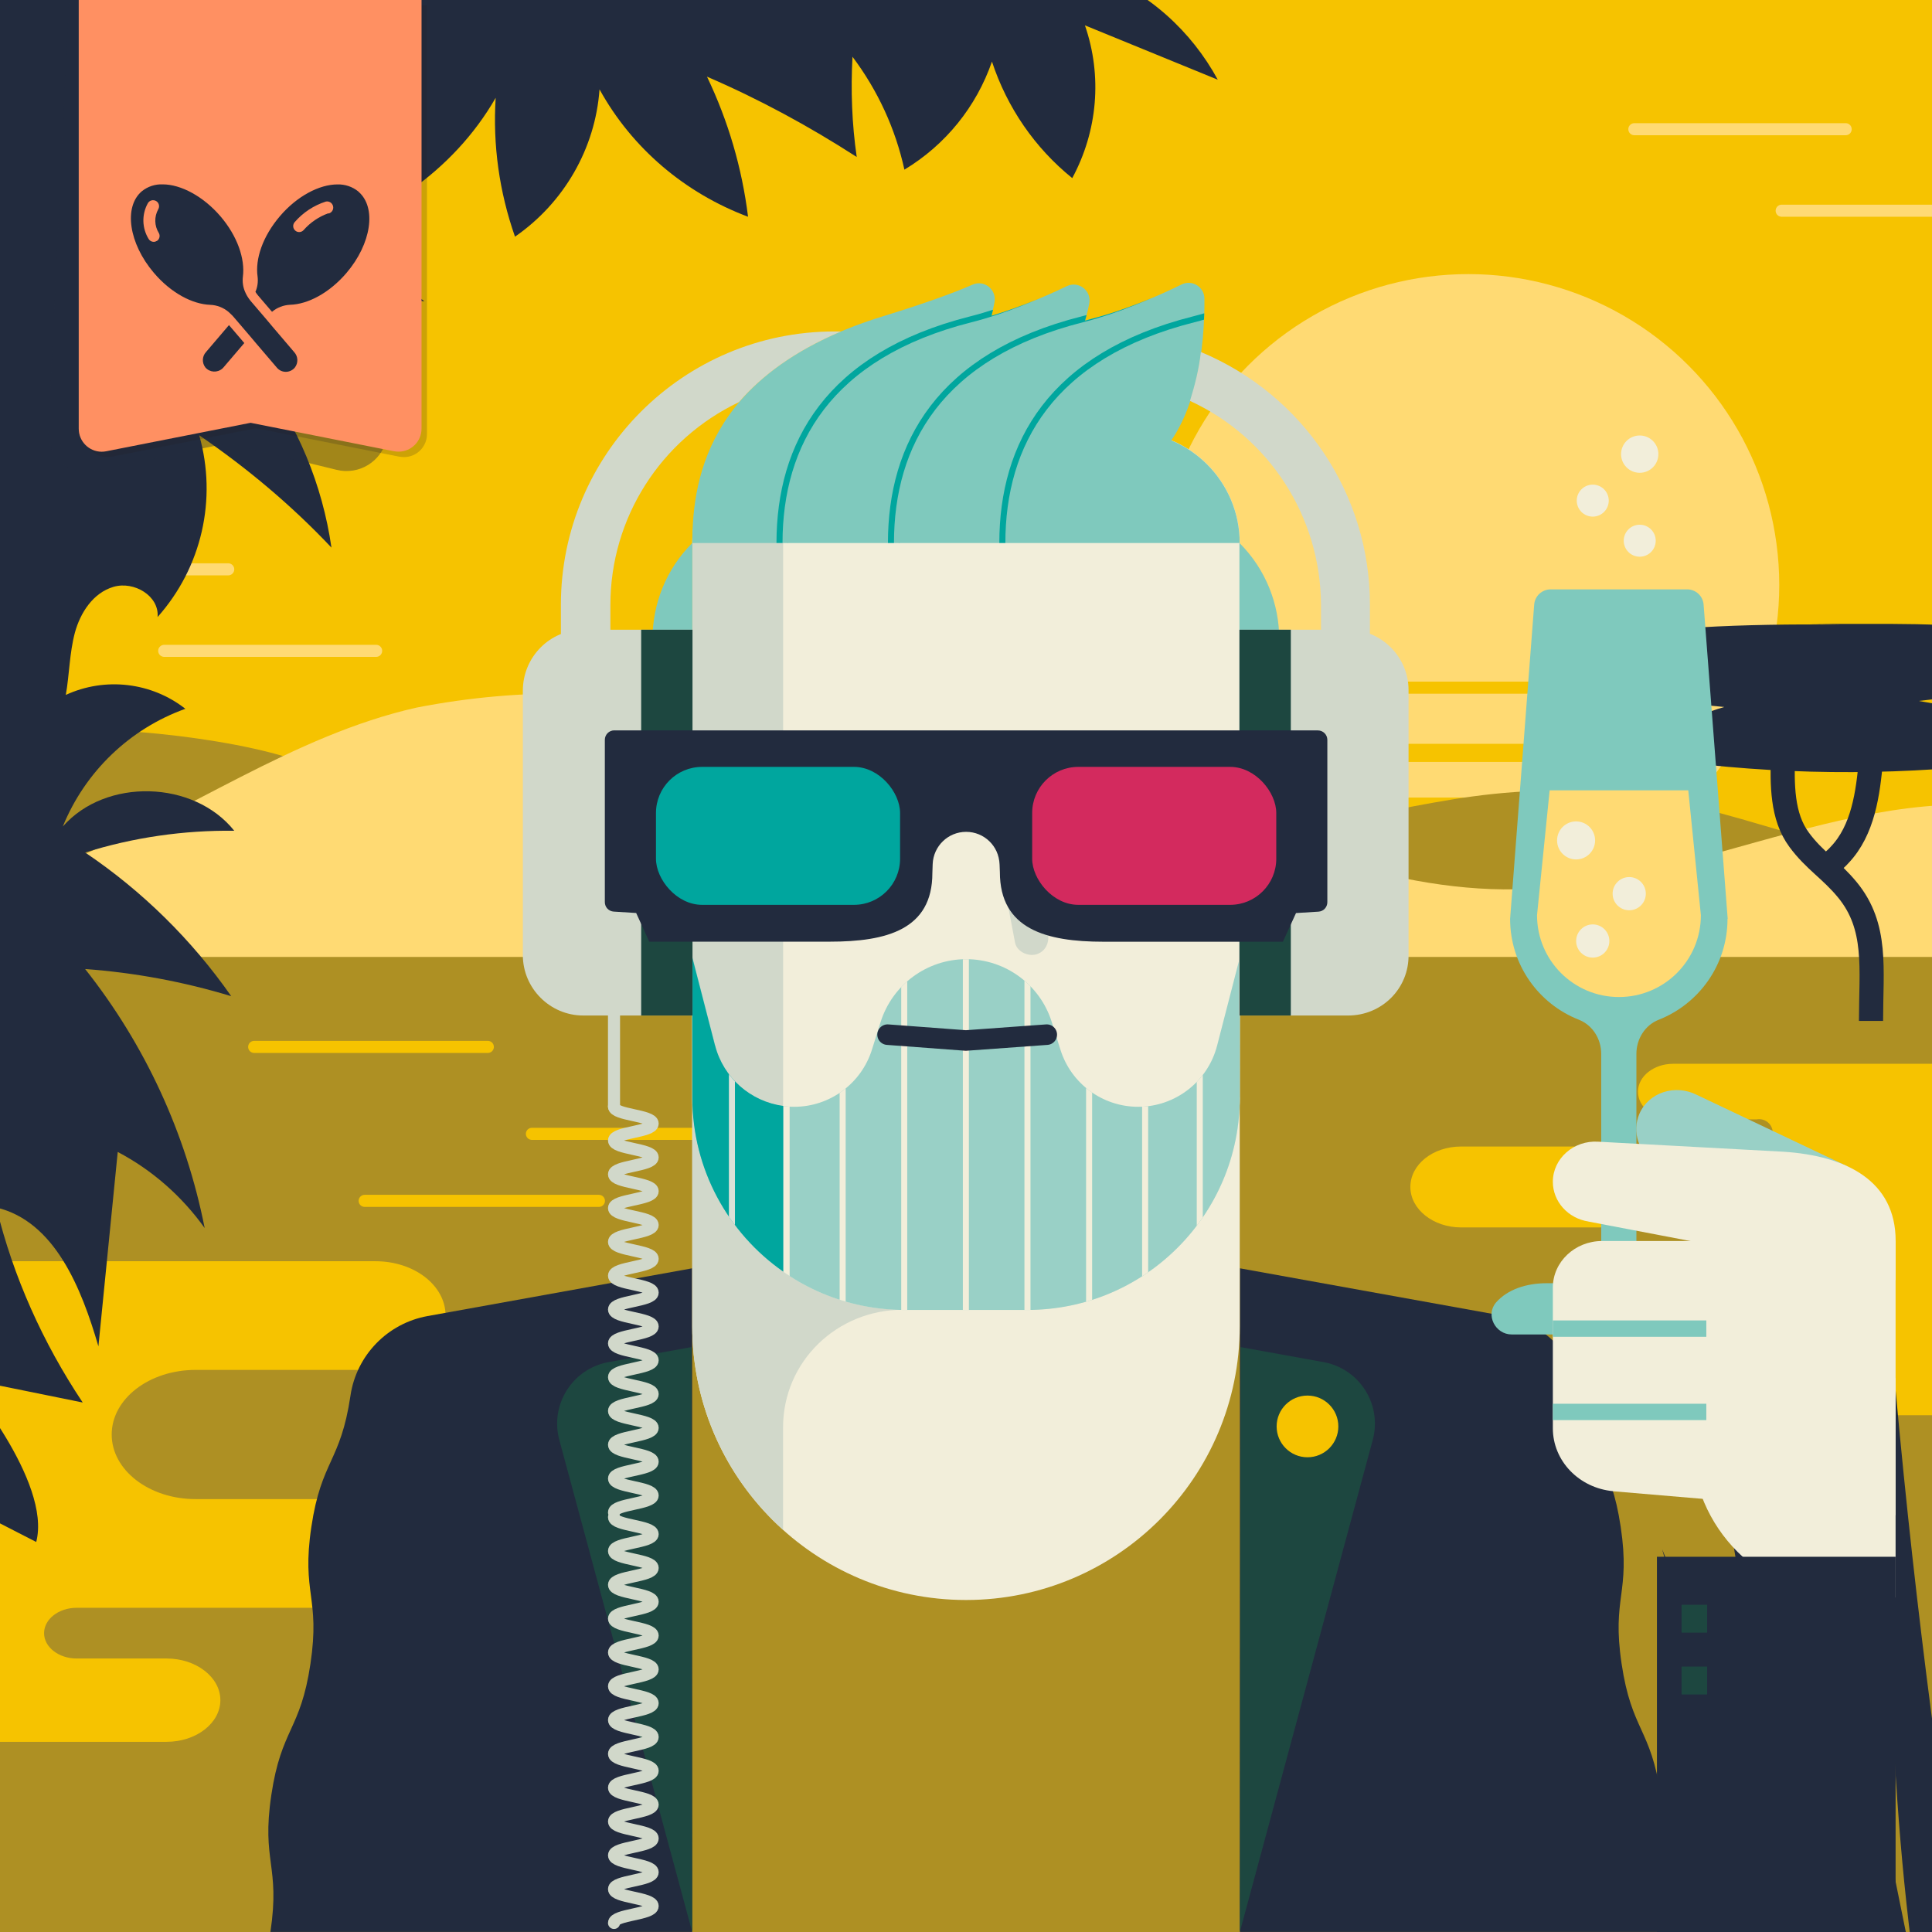 <svg xmlns="http://www.w3.org/2000/svg" version="1.1" xmlns:xlink="http://www.w3.org/1999/xlink" viewBox="0 0 320 320"><rect x="0" y="0" width="320" height="320" fill="#808080" stroke="none"/><clipPath id="Amiga500_lores"><rect y="0" width="320" height="320"/></clipPath><g clip-path="url(#Amiga500_lores)"><g>
	<rect y="0" fill="#F6C300" width="320" height="320"/>
	<path fill="#AE9023" d="M1.4,121.3c13.2-1.7,36.7,0.7,48.2,4.8s21.2,9.8,30.6,15.5c-27.9,9.7-61.1,16.6-92.5,11.9
		c0.2-11-0.8-22-2.9-32.8L1.4,121.3z"/>
	
		<line fill="none" stroke="#FFDA73" stroke-width="2" stroke-linecap="round" stroke-miterlimit="10" x1="2.8" y1="94.3" x2="37.8" y2="94.3"/>
	
		<line fill="none" stroke="#FFDA73" stroke-width="2" stroke-linecap="round" stroke-miterlimit="10" x1="27.2" y1="107.8" x2="62.3" y2="107.8"/>
	<circle fill="#FFDA73" cx="243.2" cy="96.9" r="51.5"/>
	<line fill="none" stroke="#F6C300" stroke-width="2" stroke-miterlimit="10" x1="191.8" y1="113.9" x2="299.7" y2="113.9"/>
	<line fill="none" stroke="#F6C300" stroke-width="3" stroke-miterlimit="10" x1="191.8" y1="124.7" x2="299.7" y2="124.7"/>
	<line fill="none" stroke="#F6C300" stroke-width="5" stroke-miterlimit="10" x1="191.8" y1="134.6" x2="299.7" y2="134.6"/>
	<path fill="#AE9023" d="M167.7,132.1l5,1.1c8.3,1.9,16.7,4.2,24.9,4.2c30.4,0,38-6.5,61.6-6.5c25.3,0,41.8,11.8,61.6,11.1
		c-20.7,5.9-41.6,8-66.1,8.2s-49.7-1.5-74.7-2.9"/>
	<path fill="#FFDA73" d="M-7.5,144.6c6,2.2,12.7,0.3,18.7-2c19.6-7.7,37.3-20.8,57.8-25.4c8.7-1.7,17.6-2.5,26.4-2.3
		c31.1,0.2,62,5.4,91.4,15.6c21.1,7.3,42,17.2,64.3,16.8c30.6-0.5,60.6-20.5,89.9-11.9c-0.3,10.1,0.4,20.3,2,30.3l-93.1,3.7
		c-34.7,1.4-69.3,2.8-104,2.8c-36,0-117.6-3.9-153.4,0.2L-7.5,144.6z"/>
	<rect y="158.5" fill="#AE9023" width="320" height="161.5"/>
	<path fill="#F6C300" d="M-7.5,288.5h35.1c4.9,0,8.9-3.1,8.9-6.9l0,0c0-3.8-4-6.9-8.9-6.9H12.7c-3,0-5.4-1.9-5.4-4.2l0,0
		c0-2.3,2.4-4.2,5.4-4.2h40.3c6.4,0,11.6-4,11.6-9l0,0c0-5-5.2-9-11.6-9H32.4c-7.7,0-13.9-4.8-13.9-10.7l0,0
		c0-5.9,6.2-10.7,13.9-10.7h29.8c6.4,0,11.6-4,11.6-9l0,0c0-5-5.2-9-11.6-9H-7.5V288.5z"/>
	<path fill="#222B3E" d="M181.5-4.6c8.7,3.3,15.8,9.7,20.2,17.8l-22-9c2.9,8.4,2.1,17.5-2.1,25.3c-6.2-5-10.8-11.7-13.3-19.3
		c-2.6,7.5-7.7,13.8-14.5,17.9c-1.5-6.8-4.4-13.1-8.6-18.7c-0.3,5.5-0.1,11.1,0.7,16.6c-7.9-5.1-16.2-9.6-24.8-13.3
		c3.5,7.3,5.8,15.1,6.8,23.2c-10.4-3.9-19.2-11.3-24.6-21.1c-0.7,9.8-5.9,18.8-14,24.4c-2.6-7.4-3.7-15.2-3.2-23
		c-3.5,6.1-8.4,11.3-14.1,15.3c1.9-7.3,1.6-14.9-1-22c-0.8,6.1-9.2,9.7-14.1,6l13.6,23.1c-7.6-4.7-17.2-4.2-24.4,1.1
		c10.2,0.5,20.1,4,28.2,10.2c-8.3-0.8-16.6,0.1-24.6,2.5c9.5,3.6,16.9,11.3,20,21c-6.4-5.8-14.2-9.7-22.7-11.3
		c6.3,8.3,10.4,18.2,11.9,28.6C48.3,83.7,40.9,77.5,33,72.1c3,10.6,0.4,21.9-6.9,30.1c0.3-3.5-3.9-6-7.3-5s-5.5,4.3-6.4,7.6
		c-0.9,3.4-0.9,6.9-1.5,10.3c6.5-3,14.2-2.1,19.8,2.3c-9.2,3.3-16.6,10.4-20.3,19.5c7.1-8.1,21.7-7.7,28.4,0.7
		c-8.4-0.1-16.7,1.1-24.7,3.6c9.5,6.4,17.7,14.5,24.2,23.8c-7.9-2.4-16-3.9-24.2-4.5c9.9,12.5,16.7,27.2,19.8,42.9
		c-3.8-5.3-8.7-9.6-14.4-12.6L16.3,223c-2.8-9.6-7.2-20.7-16.9-23c2.8,11.5,7.7,22.4,14.3,32.3L-6,228.3c0,0,14.6,17.1,12,27.1
		l-11.3-5.8c-0.7-0.5-1.6-0.7-2.4-0.7c-2.1,0.2-2.7,3-3,5c-1.3,6.4-5.9,11.6-12.2,13.7C-33.6,198.2-22.8,127.4-12,58
		c4.1-26.5-4.9-44.3-0.8-70.8L181.5-4.6z"/>
	<path fill="#F6C300" d="M332.1,176.2h-55c-3.2,0-5.8,2.1-5.8,4.6c0,2.6,2.6,4.6,5.8,4.6h13.9c1.2-0.2,2.4,0.6,2.6,1.9
		c0.2,1.2-0.6,2.4-1.9,2.6c-0.2,0-0.5,0-0.7,0H242c-4.7,0-8.4,3-8.4,6.7s3.8,6.7,8.4,6.7h53.6c4.3,0,7.8,2.8,7.8,6.2
		c-0.1,2.2-1.4,4.1-3.4,5.1l-0.5,0.3c-3.6,2-5.8,5.3-5.8,8.8c0,5.9,6.1,10.7,13.5,10.7h26.3L332.1,176.2z"/>
	
		<line fill="none" stroke="#F6C300" stroke-width="2" stroke-linecap="round" stroke-miterlimit="10" x1="42.1" y1="173.4" x2="80.8" y2="173.4"/>
	
		<line fill="none" stroke="#F6C300" stroke-width="2" stroke-linecap="round" stroke-miterlimit="10" x1="88.1" y1="187.8" x2="126.8" y2="187.8"/>
	
		<line fill="none" stroke="#F6C300" stroke-width="2" stroke-linecap="round" stroke-miterlimit="10" x1="60.4" y1="198.9" x2="99.2" y2="198.9"/>
	<path fill="#222B3E" d="M327.9,104.1c-28.6-1.3-71.4-1.5-68.9,6.8c1.7,3.5,5.5,4.2,8.9,4.5l17.7,1.7c-2.9,0.8-5.7,2.1-8.4,3.6
		c-0.6,0.3-1.1,0.8-1.4,1.4c-1,2.3,1.6,4,3.6,4.2c18.2,2.2,36.6,2.1,54.8-0.2c1.2,0,2.4-0.6,3.1-1.6c0.6-1.5,0.3-3.2-0.8-4.3
		c-1-0.8-2.3-1.3-3.6-1.5l-15.1-2.6c8.1-0.9,11.9-1.5,17.3-4.9c0.8-0.4,1.4-1.1,1.7-1.9c0.8-2.3-1.7-4-3.7-4.4
		c-10.2-2.1-20.3-1.4-33.6-1.6"/>
	<path fill="none" stroke="#222B3E" stroke-width="4" stroke-miterlimit="10" d="M295.3,125c-0.1,4.9-0.2,10.2,2.7,14.1
		c2.5,3.4,5.3,5,8,8.3c5,6.1,3.9,13,3.9,21.7"/>
	<path fill="none" stroke="#222B3E" stroke-width="4" stroke-miterlimit="10" d="M301.6,144c1.1-0.6,2.2-1.4,3.1-2.4
		c3.9-4.1,4.7-10.2,5.2-15.8"/>
	
		<line fill="none" stroke="#FFDA73" stroke-width="2" stroke-linecap="round" stroke-miterlimit="10" x1="270.7" y1="21.4" x2="305.7" y2="21.4"/>
	
		<line fill="none" stroke="#FFDA73" stroke-width="2" stroke-linecap="round" stroke-miterlimit="10" x1="295.1" y1="34.9" x2="330.2" y2="34.9"/>
	<path fill="#222B3E" d="M298.8,333.3c-8.5-25.3-16.3-50.9-23.5-76.7c10.3,24.9,20.7,49.9,29.4,75.6
		c-10.9-36.1-18.3-73.2-22.1-110.8c7.5,37.3,15.3,74.6,26.6,110.7c-7.1-37.1-11-74.7-11.8-112.5c5.2,36.7,12.7,73.1,20.1,109.4
		c-5.3-36.7-5-74.1-4.6-111.2c2.9,35.4,7.1,70.6,12.8,105.7"/>
</g><defs><clipPath id="b"><path d="M114.67,181.78c0,19.43,15.75,35.19,35.19,35.19h20.3c19.43,0,35.19-15.75,35.19-35.19l.02-23.23-3.78,14.64c-1.54,5.96-6.92,10.13-13.07,10.13h0c-5.9,0-11.12-3.83-12.88-9.46l-1.44-4.59c-1.94-6.19-7.68-10.4-14.17-10.4h0c-6.48,0-12.21,4.21-14.17,10.4l-1.44,4.59c-1.77,5.63-6.99,9.46-12.88,9.46h0c-6.16,0-11.54-4.17-13.07-10.13l-3.78-14.64,.02,23.23h-.02Z" style="fill:none;"/></clipPath><clipPath id="c"><path d="M193.99,72.92c4.85-7.08,5.54-17.66,5.5-23.47,0-1.94-2.05-3.19-3.79-2.34-3.53,1.74-9.25,4.27-15.16,5.77-.28,.07-.55,.15-.82,.23,.3-1.02,.54-1.98,.71-2.86,.41-2.12-1.78-3.8-3.73-2.86-3.12,1.5-7.64,3.48-12.47,4.91,.21-.8,.4-1.57,.52-2.27,.38-2.09-1.7-3.76-3.64-2.9-3.56,1.57-9.12,3.49-14.72,5.2-28.39,8.71-31.69,26.04-31.69,37.59h90.66c0-7.67-4.68-14.24-11.35-17.01h-.02Z" style="fill:none;"/></clipPath></defs><path d="M261.96,231.17c1.66,11.1,4.82,10.63,6.48,21.73,1.66,11.11-1.51,11.57,.15,22.68s4.82,10.63,6.48,21.73c1.66,11.11-1.51,11.57,.15,22.68h-69.86v-109.92l43.82,7.91c6.65,1.2,11.79,6.5,12.78,13.17" style="fill:#222b3e;"/><path d="M58.05,231.17c-1.66,11.1-4.82,10.63-6.48,21.73-1.66,11.11,1.51,11.57-.15,22.68-1.66,11.11-4.82,10.63-6.48,21.73-1.66,11.1,1.51,11.57-.15,22.68H114.65v-109.92l-43.82,7.91c-6.65,1.2-11.79,6.5-12.78,13.17" style="fill:#222b3e;"/><path d="M212.81,158.54h-9.7v-25.19h16.72v18.16c0,3.87-3.15,7.02-7.02,7.02Z" style="fill:#f2eeda;"/><polygon points="203.11 133.36 203.11 158.54 210.89 158.54 203.11 133.36" style="fill:#99d0c6;"/><path d="M100.17,133.36h16.72v25.19h-9.7c-3.87,0-7.02-3.15-7.02-7.02v-18.16h0Z" style="fill:#f2eeda;"/><polygon points="116.89 133.36 116.89 158.54 109.11 158.54 116.89 133.36" style="fill:#99d0c6;"/><rect x="114.67" y="210.08" width="90.66" height="109.92" style="fill:#AE9023;"/><path d="M205.34,168.14v51.53c0,25.04-20.3,45.34-45.34,45.34h0c-25.04,0-45.34-20.3-45.34-45.34v-51.53h90.67Z" style="fill:#f2eeda;"/><path d="M129.7,181.78v-17.66h-15.04v55.55c0,13.39,5.8,25.41,15.04,33.71v-16.96c0-10.94,8.99-19.55,19.93-19.48h20.52c19.43,0,35.19-15.75,35.19-35.19h-75.64v.02h0Z" style="fill:#d1d8ca;"/><path d="M133.09,71.51h53.84c10.16,0,18.41,8.25,18.41,18.41v91.84c0,19.42-15.76,35.19-35.19,35.19h-20.3c-19.42,0-35.19-15.76-35.19-35.19V89.94c0-10.16,8.25-18.41,18.41-18.41h.01Z" style="fill:#f2eeda;"/><path d="M164,135.63c1.48,6.81,2.84,13.63,4.12,20.47,.28,1.5,2.09,2.35,3.48,1.98,1.57-.43,2.25-1.96,1.98-3.48-1.28-6.84-2.65-13.67-4.12-20.47-.33-1.49-2.07-2.36-3.48-1.98-1.54,.42-2.29,1.98-1.98,3.48h0Z" style="fill:#d1d8ca;"/><path d="M114.67,89.94v91.84c0,11.93,5.95,22.48,15.04,28.83V71.84c-8.56,1.59-15.04,9.08-15.04,18.1Z" style="fill:#d1d8ca;"/><path d="M114.67,89.94c0-10.17,8.24-18.41,18.41-18.41h53.84c10.17,0,18.41,8.24,18.41,18.41H114.67Z" style="fill:#7fc9bd;"/><path d="M114.67,181.78c0,19.43,15.75,35.19,35.19,35.19h20.3c19.43,0,35.19-15.75,35.19-35.19l.02-23.23-3.78,14.64c-1.54,5.96-6.92,10.13-13.07,10.13h0c-5.9,0-11.12-3.83-12.88-9.46l-1.44-4.59c-1.94-6.19-7.68-10.4-14.17-10.4h0c-6.48,0-12.21,4.21-14.17,10.4l-1.44,4.59c-1.77,5.63-6.99,9.46-12.88,9.46h0c-6.16,0-11.54-4.17-13.07-10.13l-3.78-14.64,.02,23.23h-.02Z" style="fill:#99d0c6;"/><path d="M118.43,173.18l-3.78-14.64,.02,23.23c0,11.93,5.95,22.48,15.04,28.83v-27.43c-5.37-.72-9.88-4.63-11.27-9.99h-.01Z" style="fill:#00a69e;"/><path d="M114.67,121.75v-31.82c-4.39,4.39-6.59,10.15-6.59,15.91v17.05l6.59-1.14h0Z" style="fill:#7fc9bd;"/><path d="M205.29,121.75v-31.82c4.39,4.39,6.59,10.15,6.59,15.91v17.05l-6.59-1.14h0Z" style="fill:#7fc9bd;"/><path d="M114.67,89.94c0-11.55,3.3-28.88,31.69-37.59,5.6-1.72,11.16-3.63,14.72-5.2,1.94-.86,4.02,.81,3.64,2.9-.85,4.65-3.39,11.73-10.85,16.8l-39.21,23.1h.01Z" style="fill:#7fc9bd;"/><path d="M130.4,89.94c0-16.36,8-31.06,31.69-37.05,5.61-1.42,11.03-3.77,14.6-5.49,1.95-.94,4.13,.73,3.73,2.86-.89,4.65-3.47,11.59-10.8,16.58l-39.21,23.1h0Z" style="fill:#7fc9bd;"/><path d="M148.85,89.94c0-16.36,8-31.06,31.69-37.05,5.92-1.5,11.63-4.03,15.16-5.77,1.74-.86,3.78,.4,3.79,2.34,.06,7.26-1,21.91-9.89,27.95l-40.74,12.53h-.01Z" style="fill:#7fc9bd;"/><path d="M114.65,319.99l-22.01-81.49c-1.58-5.86,2.18-11.81,8.15-12.89l13.74-2.49,.12,96.88Z" style="fill:#1d4740;"/><g style="clip-path:url(#b);"><g><line x1="159.98" y1="156.05" x2="159.98" y2="217.49" style="fill:none; stroke:#f2eeda; stroke-miterlimit:10;"/><line x1="170.18" y1="158.57" x2="170.18" y2="217.49" style="fill:none; stroke:#f2eeda; stroke-miterlimit:10;"/><line x1="180.39" y1="174.58" x2="180.39" y2="216.1" style="fill:none; stroke:#f2eeda; stroke-miterlimit:10;"/><line x1="189.67" y1="179.79" x2="189.67" y2="215.92" style="fill:none; stroke:#f2eeda; stroke-miterlimit:10;"/><line x1="198.72" y1="171.52" x2="198.72" y2="209.17" style="fill:none; stroke:#f2eeda; stroke-miterlimit:10;"/><line x1="121.23" y1="170.09" x2="121.23" y2="209.17" style="fill:none; stroke:#dce1d7; stroke-miterlimit:10;"/><line x1="130.29" y1="178" x2="130.29" y2="215.92" style="fill:none; stroke:#f2eeda; stroke-miterlimit:10;"/><line x1="139.57" y1="174.58" x2="139.57" y2="216.1" style="fill:none; stroke:#f2eeda; stroke-miterlimit:10;"/><line x1="149.77" y1="158.93" x2="149.77" y2="217.49" style="fill:none; stroke:#f2eeda; stroke-miterlimit:10;"/></g></g><polyline points="147.01 171.37 159.98 172.34 173.38 171.37" style="fill:none; stroke:#222b3e; stroke-linecap:round; stroke-miterlimit:10; stroke-width:3.4px;"/><g style="clip-path:url(#c);"><g><path d="M129.11,89.94c0-16.36,8-31.06,31.69-37.05,5.61-1.42,11.03-3.77,14.6-5.49" style="fill:none; stroke:#00a69e; stroke-miterlimit:10;"/><path d="M147.57,89.94c0-16.36,8-31.06,31.69-37.05,5.61-1.42,11.03-3.77,14.6-5.49" style="fill:none; stroke:#00a69e; stroke-miterlimit:10;"/><path d="M166.02,89.94c0-16.36,8-31.06,31.69-37.05,5.61-1.42,11.03-3.77,14.6-5.49" style="fill:none; stroke:#00a69e; stroke-miterlimit:10;"/></g></g><path d="M205.36,319.99l22.01-81.49c1.58-5.86-2.18-11.81-8.15-12.89l-13.74-2.49-.12,96.88Z" style="fill:#1d4740;"/><rect width="320" height="319.99" style="fill:none;"/><rect width="320" height="320" fill="none"/>
    <circle cx="216.56" cy="236.26" r="5.11" fill="#F6C300"/><path fill="none" stroke="#D1D8CA" stroke-width="2" stroke-linecap="round" stroke-miterlimit="10" d="M101.7,183.3
	c0,1.4,6.4,1.4,6.4,2.8s-6.4,1.4-6.4,2.8c0,1.4,6.4,1.4,6.4,2.8s-6.4,1.4-6.4,2.8s6.4,1.4,6.4,2.8s-6.4,1.4-6.4,2.8s6.4,1.4,6.4,2.8
	c0,1.4-6.4,1.4-6.4,2.8s6.4,1.4,6.4,2.8s-6.4,1.4-6.4,2.8c0,1.4,6.4,1.4,6.4,2.8c0,1.4-6.4,1.4-6.4,2.8c0,1.4,6.4,1.4,6.4,2.8
	c0,1.4-6.4,1.4-6.4,2.8c0,1.4,6.4,1.4,6.4,2.8c0,1.4-6.4,1.4-6.4,2.8c0,1.4,6.4,1.4,6.4,2.8c0,1.4-6.4,1.4-6.4,2.8s6.4,1.4,6.4,2.8
	c0,1.4-6.4,1.4-6.4,2.8s6.4,1.4,6.4,2.8c0,1.4-6.4,1.4-6.4,2.8c0,1.4,6.4,1.4,6.4,2.8s-6.4,1.4-6.4,2.8"/>
<path fill="none" stroke="#D1D8CA" stroke-width="2" stroke-linecap="round" stroke-miterlimit="10" d="M101.7,251.3
	c0,1.4,6.4,1.4,6.4,2.8s-6.4,1.4-6.4,2.8s6.4,1.4,6.4,2.8s-6.4,1.4-6.4,2.8s6.4,1.4,6.4,2.8s-6.4,1.4-6.4,2.8s6.4,1.4,6.4,2.8
	s-6.4,1.4-6.4,2.8c0,1.4,6.4,1.4,6.4,2.8s-6.4,1.4-6.4,2.8s6.4,1.4,6.4,2.8s-6.4,1.4-6.4,2.8s6.4,1.4,6.4,2.8c0,1.4-6.4,1.4-6.4,2.8
	s6.4,1.4,6.4,2.8s-6.4,1.4-6.4,2.8s6.4,1.4,6.4,2.8s-6.4,1.4-6.4,2.8s6.4,1.4,6.4,2.8s-6.4,1.4-6.4,2.8s6.4,1.4,6.4,2.8
	s-6.4,1.4-6.4,2.8s6.4,1.4,6.4,2.8s-6.4,1.4-6.4,2.8"/>
<line fill="none" stroke="#D1D8CA" stroke-width="2" stroke-linecap="round" stroke-miterlimit="10" x1="101.7" y1="183.3" x2="101.7" y2="168.2"/>
<path fill="#D1D8CA" d="M96.6,104.3h18.1l0,0v63.9l0,0H96.6c-5.5,0-10-4.5-10-10v-43.8C86.6,108.8,91.1,104.3,96.6,104.3
	C96.6,104.3,96.6,104.3,96.6,104.3z"/>
<path fill="#D1D8CA" d="M223.3,168.2h-18.1l0,0v-63.9l0,0h18.1c5.5,0,10,4.5,10,10v43.8C233.4,163.7,228.9,168.2,223.3,168.2z"/>
<rect x="205.3" y="104.3" fill="#1D4740" width="8.5" height="63.9"/>
<rect x="106.2" y="104.3" fill="#1D4740" width="8.5" height="63.9"/>
<path fill="#D1D8CA" d="M139.3,54.9h-1.1c-25,0-45.3,20.3-45.3,45.3v39.9h8.2v-39.9c0-14.4,8.3-27.4,21.3-33.6
	C126.1,62.3,131.5,58.2,139.3,54.9z"/>
<path fill="#D1D8CA" d="M198.9,58.3c-0.3,2.8-1,5.5-1.8,8.1c13.2,6.1,21.6,19.2,21.7,33.7v39.9h8.1v-39.9
	C226.9,81.9,215.9,65.4,198.9,58.3z"/><rect width="320" height="319.7" fill="none"/><path d="M286.16,152.19l-3.99-52.05c-.11-1.42-1.29-2.52-2.72-2.52h-22.62c-1.42,0-2.61,1.09-2.72,2.52l-3.99,52.05c0,7.6,4.72,14.09,11.39,16.71,2.28,.9,3.7,3.19,3.7,5.64v34.82c0,1.76-1.42,3.18-3.18,3.18h-5.84c-3.45,0-6.51,1.06-8.38,3.17-1.81,2.06-.17,5.32,2.59,5.32h35.45c2.74,0,4.39-3.26,2.59-5.32-1.85-2.11-4.91-3.17-8.38-3.17h-5.84c-1.76,0-3.18-1.42-3.18-3.18v-34.82c0-2.45,1.42-4.75,3.7-5.64,6.67-2.63,11.39-9.11,11.39-16.71h.02Z" fill="#7fc9bd"/><path d="M268.15,165.14h0c-7.5,0-13.57-6.07-13.57-13.56l2.09-20.68h22.96l2.09,20.68c0,7.49-6.07,13.56-13.57,13.56Z" fill="#ffda73"/><circle cx="263.81" cy="82.92" r="2.65" fill="#f2eeda"/><circle cx="271.59" cy="89.56" r="2.65" fill="#f2eeda"/><circle cx="271.59" cy="75.22" r="3.09" fill="#f2eeda"/><circle cx="261.05" cy="139.2" r="3.15" fill="#f2eeda"/><circle cx="269.85" cy="148.02" r="2.75" fill="#f2eeda"/><circle cx="263.81" cy="155.86" r="2.75" fill="#f2eeda"/><path d="M305.88,193.13l-24.8-11.77c-3.62-1.85-8-.43-9.54,3.11h0c-1.3,2.99-.11,6.53,2.79,8.37l36.92,27.78" fill="#99d0c6"/><path d="M267.19,247l46.78,3.97v-45.42h-48.61c-4.5,0-8.16,3.45-8.16,7.71v23.31c0,5.39,4.32,9.89,9.99,10.42h0Z" fill="#f2eeda"/><path d="M263.1,202.33l50.88,9.72v-6.52h0c0-9.92-8.14-14.11-18.62-14.77l-30.65-1.66c-4.06-.26-7.51,2.8-7.51,6.64h0c0,3.26,2.49,6.05,5.89,6.58h0Z" fill="#f2eeda"/><path d="M313.98,264.59h-7.94c-14.25,0-25.81-11.55-25.81-25.78v-10.55h33.74v36.33h0Z" fill="#f2eeda"/><line x1="257.2" y1="220.06" x2="282.62" y2="220.06" fill="none" stroke="#7fc9bd" stroke-miterlimit="10" stroke-width="2.71"/><line x1="257.2" y1="233.86" x2="282.62" y2="233.86" fill="none" stroke="#7fc9bd" stroke-miterlimit="10" stroke-width="2.71"/><rect x="274.44" y="257.85" width="39.53" height="62.15" fill="#222b3e"/><line x1="280.64" y1="265.8" x2="280.64" y2="270.41" fill="none" stroke="#1d4740" stroke-linejoin="round" stroke-width="4.23"/><line x1="280.64" y1="276.04" x2="280.64" y2="280.66" fill="none" stroke="#1d4740" stroke-linejoin="round" stroke-width="4.23"/><rect width="320" height="320" fill="none"/><path d="M101.75,120.97c-.87,0-1.57,.7-1.57,1.57v26.88c0,.84,.64,1.52,1.48,1.57l3.71,.23,2.17,4.75h29.9c9.38,0,16.99-1.98,16.99-11.36l.05-1.49c.12-2.97,2.54-5.34,5.54-5.34s5.42,2.37,5.54,5.34l.05,1.32c0,9.47,7.68,11.54,17.16,11.54h29.72l2.17-4.75,3.71-.23c.84-.05,1.48-.73,1.48-1.57v-26.88c0-.87-.7-1.57-1.57-1.57H101.75Z" fill="#222b3e"/><rect x="108.65" y="127.02" width="40.43" height="22.85" rx="7.64" ry="7.64" fill="#00a69e"/><rect x="170.96" y="127.02" width="40.43" height="22.85" rx="7.64" ry="7.64" fill="#d32a5e"/><g transform="translate(8, 0) scale(0.9)">
    <g opacity=".4">
        <path d="M53,86.45l-19.99-4.88-24.56,5.03c-1.5,.34-3.07,.19-4.48-.44-2.56-1.24-4.13-3.91-3.96-6.75L3.83,0h62.18l-3.55,79.42c-.17,4.18-3.7,7.43-7.88,7.26-.53-.02-1.06-.1-1.58-.23Z"
              fill="#222b3e"/>
    </g>
    <path d="M64.63,84.05l-26.4-5.24-26.57,5.24c-2.29,.46-4.52-1.03-4.98-3.33-.05-.27-.08-.55-.08-.83V1h63.09V79.88c0,2.34-1.89,4.24-4.23,4.24-.28,0-.57-.03-.84-.08h.01Z"
          fill="#231f20" opacity=".2"/>
    <path d="M63.63,83.05l-26.4-5.24-26.57,5.24c-2.29,.46-4.52-1.03-4.98-3.33-.05-.27-.08-.55-.08-.83V0h63.09V78.88c0,2.34-1.89,4.24-4.23,4.24-.28,0-.57-.03-.84-.08h.01Z"
          fill="#ff9062"/>
    <path d="M57.07,35.25c-1.09-.89-2.46-1.35-3.86-1.31-3.3,0-7.41,2.12-10.59,5.85s-4.58,7.9-4.1,11.15c.11,.94-.02,1.9-.4,2.77,.13,.22,.28,.42,.44,.62l2.61,3.05c.94-.78,2.1-1.23,3.32-1.29,3.3-.09,7.26-2.2,10.37-5.84,4.61-5.39,5.6-12.1,2.2-14.99h.01Zm-5.5,3.99c-1.77,.62-3.35,1.7-4.59,3.11-.21,.23-.5,.36-.81,.36-.27,0-.54-.1-.74-.29-.45-.41-.48-1.1-.08-1.55,1.52-1.75,3.5-3.06,5.71-3.77,.61-.14,1.21,.24,1.35,.85,.14,.61-.24,1.21-.85,1.35v-.07Z"
          fill="#222b3e"/>
    <path d="M29.03,64.78c-.74,.8-.78,2.01-.11,2.86,.8,.91,2.19,1,3.11,.19,.07-.06,.13-.13,.19-.19l3.85-4.51-2.82-3.3-4.22,4.95Z"
          fill="#222b3e"/>
    <path d="M41.04,59.85l-.54-.64-.54-.64-2.71-3.17-.11-.14c-.18-.23-.35-.47-.51-.73-.16-.26-.3-.54-.42-.83-.38-.87-.51-1.83-.4-2.77,.43-3.3-1.02-7.51-4.15-11.15s-7.26-5.85-10.59-5.85c-1.4-.06-2.77,.39-3.86,1.27-3.38,2.88-2.39,9.59,2.2,14.99,3.14,3.71,7.11,5.8,10.4,5.91,1.24,.05,2.42,.51,3.37,1.31,.21,.18,.41,.37,.6,.57l.22,.23,.33,.38,2.82,3.3,.54,.64,.54,.64,3.85,4.51c.41,.48,1,.75,1.63,.75,.64,0,1.24-.29,1.65-.77,.67-.85,.63-2.06-.11-2.86l-4.2-4.93v-.02Zm-21.05-15.52c-.18,.11-.38,.18-.59,.18-.37,0-.72-.19-.92-.51-1.25-2.01-1.31-4.53-.16-6.6,.3-.53,.98-.71,1.51-.41,.53,.3,.71,.98,.41,1.51-.77,1.38-.73,3.06,.11,4.4,.27,.49,.12,1.11-.34,1.43Z"
          fill="#222b3e"/>
    </g></g></svg>